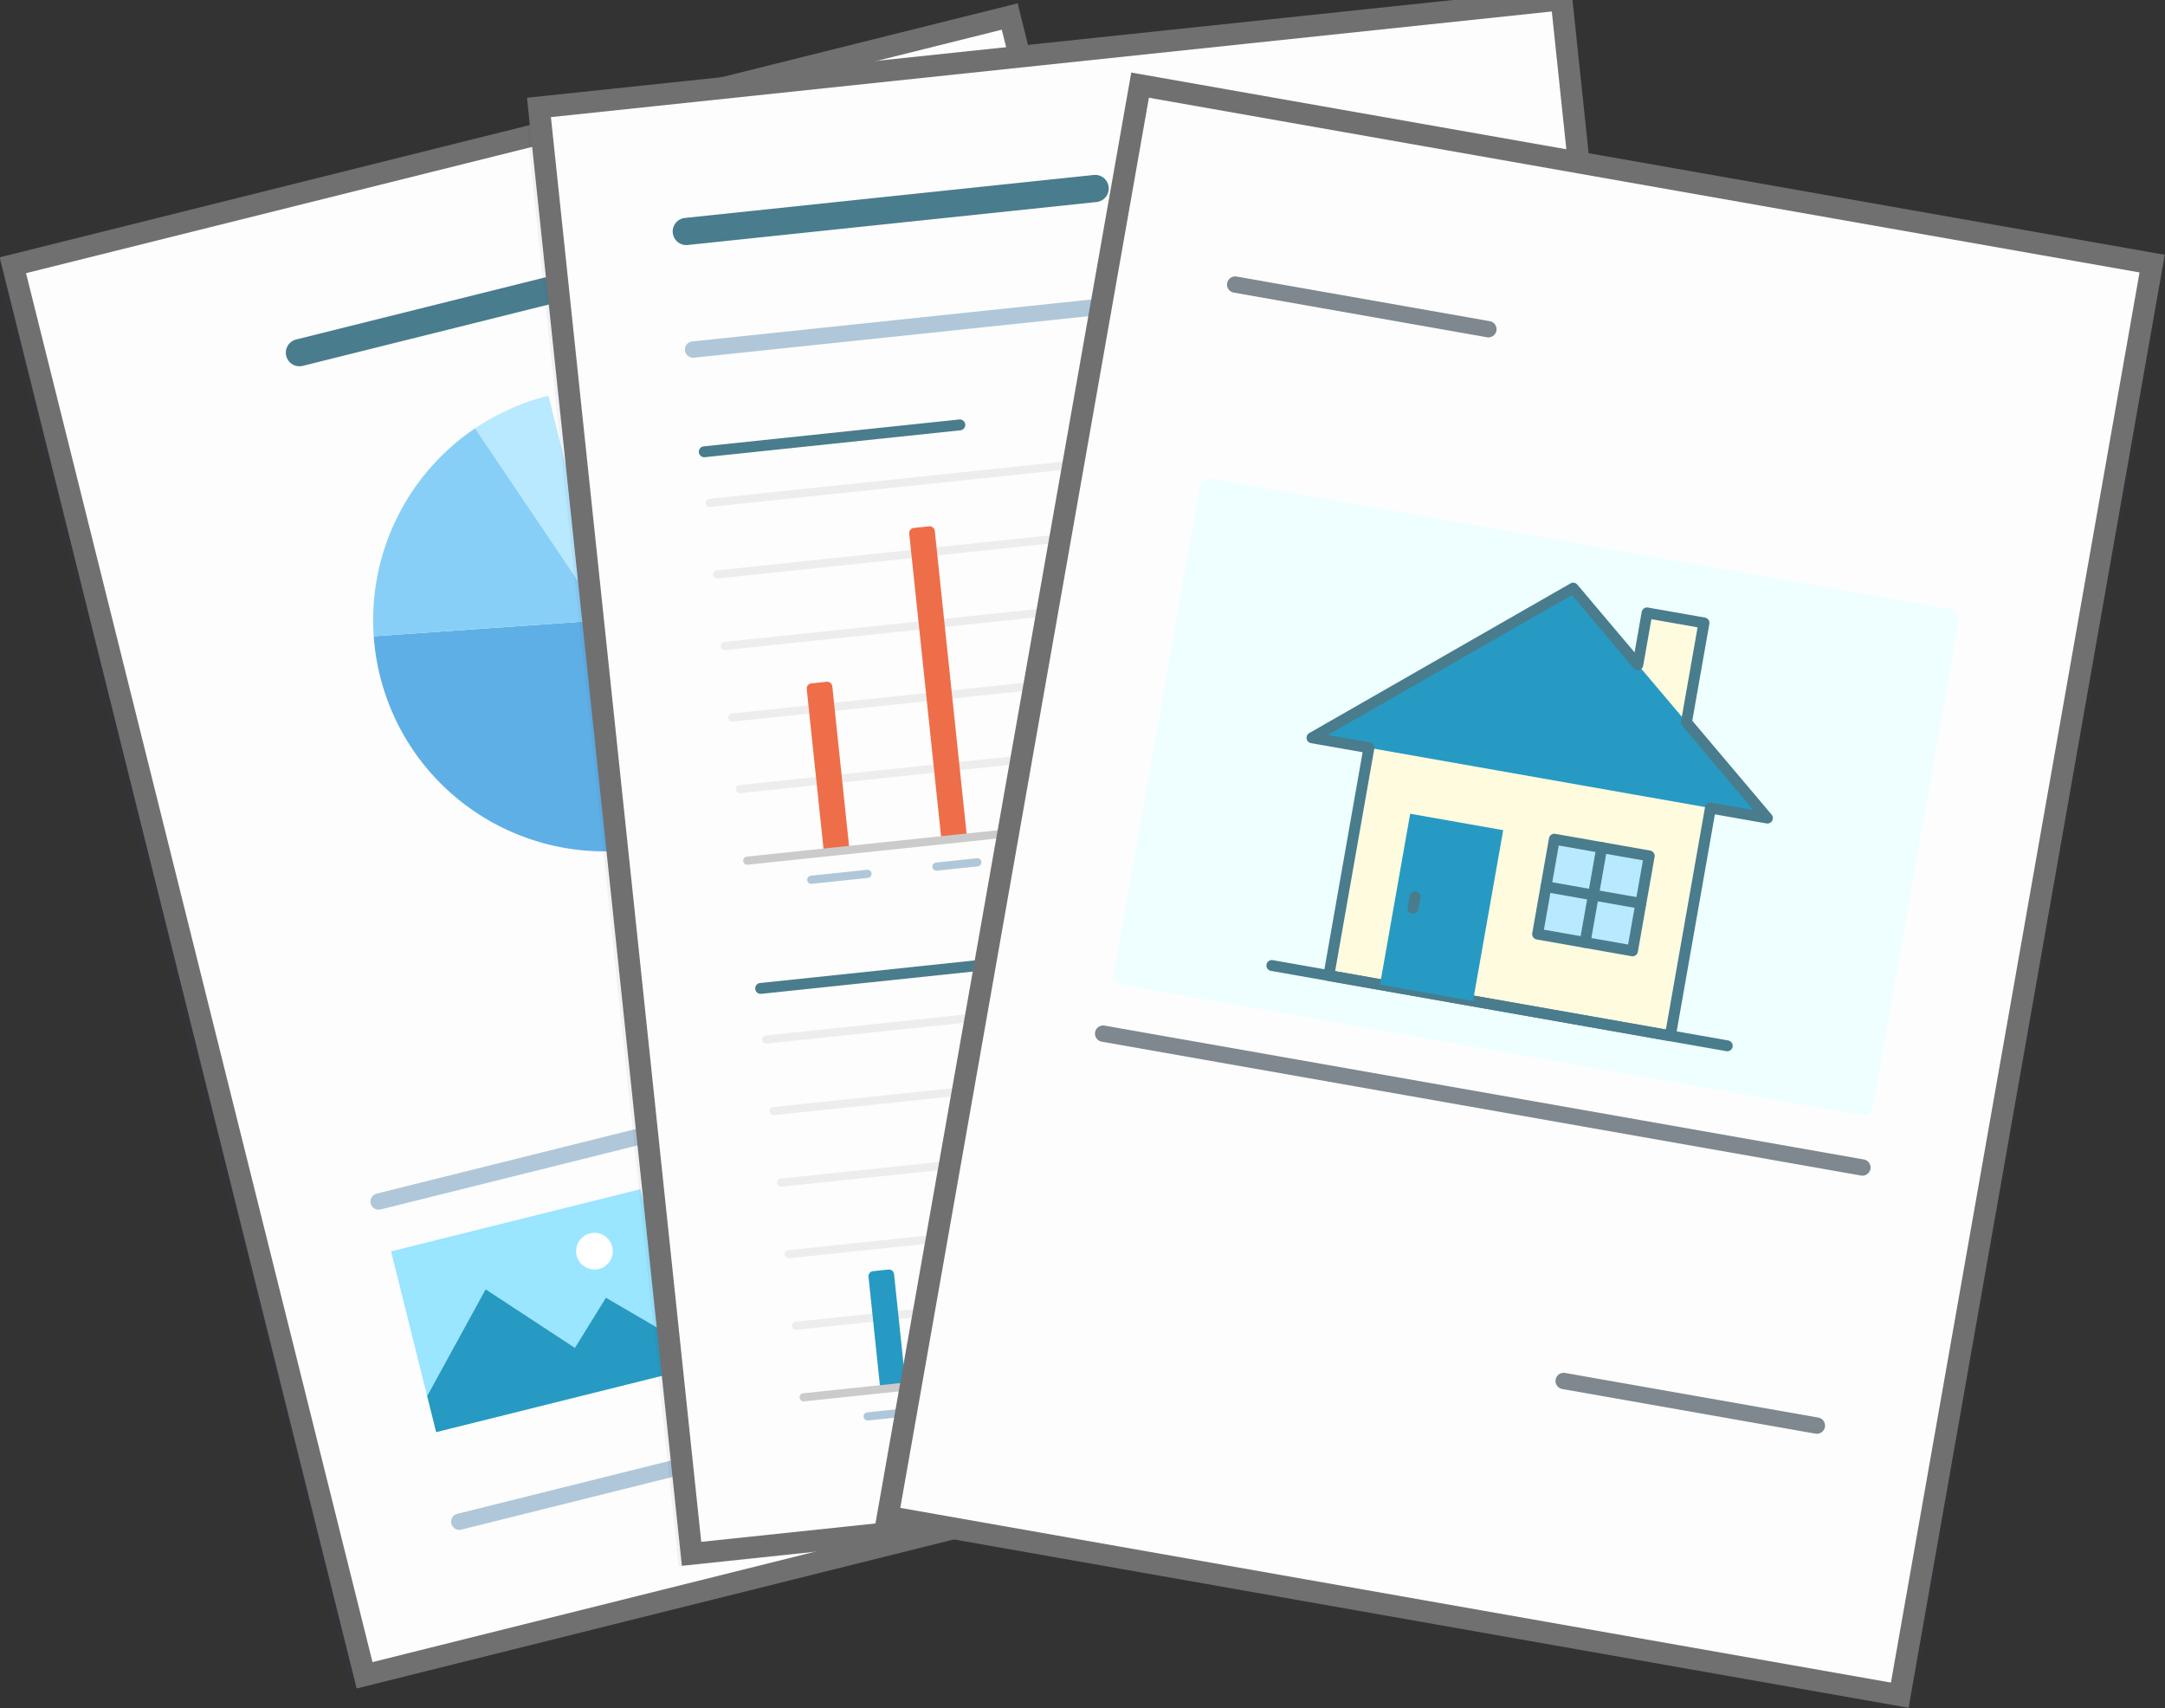 <svg xmlns="http://www.w3.org/2000/svg" xmlns:xlink="http://www.w3.org/1999/xlink" width="199.032" height="157" viewBox="0 0 199.032 157"><rect x="0" y="0" width="199.032" height="157" fill="#333333" stroke="none"/><defs><clipPath id="a"><rect width="199.032" height="157" fill="none"/></clipPath><clipPath id="c"><rect width="123.995" height="152.503" fill="none"/></clipPath><clipPath id="e"><rect width="107.926" height="142.76" fill="none"/></clipPath><clipPath id="f"><rect width="116.243" height="147.993" fill="none"/></clipPath></defs><g clip-path="url(#a)"><g clip-path="url(#a)"><g transform="translate(0 2.707)" opacity="0.06"><g clip-path="url(#c)"><rect width="94.477" height="133.617" transform="matrix(0.97, -0.242, 0.242, 0.97, 0, 22.855)" fill="#394b78"/></g></g></g><path d="M0,0H94.477V133.617H0Z" transform="matrix(0.97, -0.242, 0.242, 0.97, 1.181, 24.381)" fill="#fdfdfd"/><path d="M-1-1H95.477V134.617H-1ZM93.477,1H1V132.617H93.477Z" transform="matrix(0.97, -0.242, 0.242, 0.97, 1.181, 24.381)" fill="#707070"/><path d="M0,12.678a1.25,1.25,0,0,1-1.212-.948A1.25,1.25,0,0,1-.3,10.215L45.533-1.213a1.25,1.25,0,0,1,1.515.91,1.25,1.25,0,0,1-.91,1.515L.3,12.641A1.253,1.253,0,0,1,0,12.678Z" transform="translate(27.527 20.99)" fill="#497c8d"/><g clip-path="url(#a)"><path d="M58.812,60.332" transform="translate(-3.249 -3.332)" fill="#3799e7"/><path d="M58.812,60.332" transform="translate(-3.249 -3.332)" fill="#3799e7"/><path d="M58.812,60.332Z" transform="translate(-3.249 -3.332)" fill="#3799e7"/><path d="M58.812,60.332" transform="translate(-3.249 -3.332)" fill="#3799e7"/><path d="M58.812,60.332" transform="translate(-3.249 -3.332)" fill="#3799e7"/><path d="M58.812,60.332" transform="translate(-3.249 -3.332)" fill="#3799e7"/><path d="M58.812,60.332Z" transform="translate(-3.249 -3.332)" fill="#3799e7"/><path d="M58.812,60.332Z" transform="translate(-3.249 -3.332)" fill="#3799e7"/><path d="M58.812,60.332Z" transform="translate(-3.249 -3.332)" fill="#3799e7"/><path d="M58.812,60.332" transform="translate(-3.249 -3.332)" fill="#3799e7"/><path d="M58.812,60.332" transform="translate(-3.249 -3.332)" fill="#3799e7"/><path d="M58.812,60.332" transform="translate(-3.249 -3.332)" fill="#3799e7"/><path d="M58.812,60.332Z" transform="translate(-3.249 -3.332)" fill="#3799e7"/><path d="M58.812,60.332" transform="translate(-3.249 -3.332)" fill="#3799e7"/><path d="M58.812,60.332" transform="translate(-3.249 -3.332)" fill="#3799e7"/><path d="M58.812,60.332Z" transform="translate(-3.249 -3.332)" fill="#3799e7"/><path d="M58.812,60.332Z" transform="translate(-3.249 -3.332)" fill="#3799e7"/><path d="M58.812,60.332" transform="translate(-3.249 -3.332)" fill="#3799e7"/><path d="M58.812,60.332Z" transform="translate(-3.249 -3.332)" fill="#3799e7"/><path d="M58.812,60.332" transform="translate(-3.249 -3.332)" fill="#3799e7"/><path d="M58.812,60.332Z" transform="translate(-3.249 -3.332)" fill="#3799e7"/><path d="M58.812,60.332Z" transform="translate(-3.249 -3.332)" fill="#3799e7"/><path d="M57.572,60.332h0L36.364,61.815a21.411,21.411,0,0,0,1.787,7.164A21.094,21.094,0,0,0,42.279,75.1a21.281,21.281,0,0,0,27.183,2.859Z" transform="translate(-2.009 -3.332)" fill="#5eafe6"/><path d="M58.812,60.332" transform="translate(-3.249 -3.332)" fill="#3799e7"/><path d="M58.812,60.332" transform="translate(-3.249 -3.332)" fill="#3799e7"/><path d="M58.812,60.332" transform="translate(-3.249 -3.332)" fill="#3799e7"/><path d="M82.5,48.811a23.451,23.451,0,0,0-4.588-6.8A23.584,23.584,0,0,0,55.208,35.5l5.714,22.918L74.134,78A23.649,23.649,0,0,0,82.5,48.811" transform="translate(-3.049 -1.922)" fill="#3799e7"/><path d="M58.812,60.332" transform="translate(-3.249 -3.332)" fill="#3799e7"/><path d="M52.975,38.5a21.208,21.208,0,0,0-6.748,3l11.89,17.627Z" transform="translate(-2.553 -2.127)" fill="#b8e9ff"/><path d="M45.679,41.674a21.268,21.268,0,0,0-9.318,19.111L57.569,59.3Z" transform="translate(-2.005 -2.302)" fill="#88cff7"/><path d="M36.63,115.79a.75.75,0,0,1-.181-1.478L77.7,104.028a.75.75,0,1,1,.363,1.455L36.812,115.768A.752.752,0,0,1,36.63,115.79Z" transform="translate(-1.821 -4.597)" fill="#afc7d9"/><path d="M44.641,147.585a.75.75,0,0,1-.181-1.478l61.877-15.428a.75.75,0,0,1,.363,1.455L44.823,147.562A.752.752,0,0,1,44.641,147.585Z" transform="translate(-2.415 -6.961)" fill="#afc7d9"/><path d="M70.646,128.615a.75.75,0,0,1-.181-1.478l29.793-7.428a.75.75,0,0,1,.363,1.455l-29.793,7.428A.752.752,0,0,1,70.646,128.615Z" transform="translate(-3.751 -5.887)" fill="#afc7d9"/><path d="M54.952,130.282l2.853-4.612,6.613,3.858L60.972,115.7l-22.918,5.714,3.314,13.292,5.378-9.812Z" transform="translate(-2.102 -6.391)" fill="#9ae5ff"/><path d="M58,126.207l-2.853,4.612-8.206-5.384-5.378,9.811.828,3.324,22.918-5.714-.7-2.792Z" transform="translate(-2.296 -6.928)" fill="#269ac2"/><path d="M59.381,121.223a1.687,1.687,0,1,1-2.045-1.229,1.687,1.687,0,0,1,2.045,1.229" transform="translate(-3.096 -6.625)" fill="#fff"/><g transform="translate(48.365 1.181)" opacity="0.06"><g clip-path="url(#e)"><rect width="94.476" height="133.617" transform="matrix(0.995, -0.105, 0.105, 0.995, 0, 9.875)" fill="#394b78"/></g></g><path d="M0,0H94.476V133.617H0Z" transform="matrix(0.995, -0.105, 0.105, 0.995, 49.546, 9.875)" fill="#fdfdfd"/><path d="M-1-1H95.476V134.617H-1ZM93.476,1H1V132.617H93.476Z" transform="matrix(0.995, -0.105, 0.105, 0.995, 49.546, 9.875)" fill="#707070"/><path d="M0,7.782a.375.375,0,0,1-.372-.336.375.375,0,0,1,.334-.412L70.43-.373a.375.375,0,0,1,.412.334.375.375,0,0,1-.334.412L.039,7.78Z" transform="translate(73.191 114.454)" fill="#ededed"/><path d="M0,7.782a.375.375,0,0,1-.372-.336.375.375,0,0,1,.334-.412L70.43-.373a.375.375,0,0,1,.412.334.375.375,0,0,1-.334.412L.039,7.78Z" transform="translate(72.499 107.877)" fill="#ededed"/><path d="M0,7.782a.375.375,0,0,1-.372-.336.375.375,0,0,1,.334-.412L70.43-.373a.375.375,0,0,1,.412.334.375.375,0,0,1-.334.412L.039,7.78Z" transform="translate(71.808 101.3)" fill="#ededed"/><path d="M0,7.782a.375.375,0,0,1-.372-.336.375.375,0,0,1,.334-.412L70.43-.373a.375.375,0,0,1,.412.334.375.375,0,0,1-.334.412L.039,7.78Z" transform="translate(71.117 94.723)" fill="#ededed"/><path d="M0,7.782a.375.375,0,0,1-.372-.336.375.375,0,0,1,.334-.412L70.43-.373a.375.375,0,0,1,.412.334.375.375,0,0,1-.334.412L.039,7.78Z" transform="translate(70.425 88.146)" fill="#ededed"/><path d="M87.946,134.273l-2.349.247-1.086-10.335a.472.472,0,0,1,.42-.52l1.41-.148a.473.473,0,0,1,.519.42Z" transform="translate(-4.668 -6.822)" fill="#269ac2"/><path d="M99.371,132.961l-2.349.247-1.284-12.214a.472.472,0,0,1,.42-.52l1.41-.148a.473.473,0,0,1,.519.42Z" transform="translate(-5.288 -6.646)" fill="#ddd331"/><path d="M110.78,131.484l-2.349.247-1.778-16.912a.473.473,0,0,1,.42-.52l1.41-.147a.471.471,0,0,1,.519.42Z" transform="translate(-5.891 -6.305)" fill="#ddd331"/><path d="M122.218,130.3l-2.349.247-1.753-16.677a.473.473,0,0,1,.42-.52l1.41-.148a.473.473,0,0,1,.52.42Z" transform="translate(-6.524 -6.252)" fill="#ddd331"/><path d="M133.581,128.394l-2.349.247-3.012-28.658a.472.472,0,0,1,.42-.519l1.409-.148a.472.472,0,0,1,.52.42Z" transform="translate(-7.082 -5.486)" fill="#ddd331"/><path d="M145.005,127.068l-2.349.247-3.235-30.771a.474.474,0,0,1,.42-.52l1.41-.148a.474.474,0,0,1,.52.42Z" transform="translate(-7.701 -5.296)" fill="#ddd331"/><path d="M0,7.782a.375.375,0,0,1-.372-.336.375.375,0,0,1,.334-.412L70.43-.373a.375.375,0,0,1,.412.334.375.375,0,0,1-.334.412L.039,7.78Z" transform="translate(73.882 121.031)" fill="#cbcbcb"/><path d="M0,.918A.375.375,0,0,1-.373.582.375.375,0,0,1-.039.17L5.129-.373a.375.375,0,0,1,.412.334.375.375,0,0,1-.334.412L.039.916Z" transform="translate(79.766 129.651)" fill="#afc7d9"/><path d="M0,.918A.375.375,0,0,1-.373.582.375.375,0,0,1-.039.17L5.129-.373a.375.375,0,0,1,.412.334.375.375,0,0,1-.334.412L.039.916Z" transform="translate(101.377 127.38)" fill="#afc7d9"/><path d="M0,1.017A.375.375,0,0,1-.373.681.375.375,0,0,1-.039.269L6.068-.373a.375.375,0,0,1,.412.334.375.375,0,0,1-.334.412L.039,1.014Z" transform="translate(111.712 126.196)" fill="#afc7d9"/><path d="M0,.77A.375.375,0,0,1-.373.434.375.375,0,0,1-.039.022L3.719-.373a.375.375,0,0,1,.412.334A.375.375,0,0,1,3.8.373L.039.768Z" transform="translate(91.276 128.59)" fill="#afc7d9"/><path d="M0,.77A.375.375,0,0,1-.373.434.375.375,0,0,1-.039.022L3.719-.373a.375.375,0,0,1,.412.334A.375.375,0,0,1,3.8.373L.039.768Z" transform="translate(123.692 125.183)" fill="#afc7d9"/><path d="M0,1.067A.375.375,0,0,1-.373.731.375.375,0,0,1-.039.319L6.538-.373a.375.375,0,0,1,.412.334.375.375,0,0,1-.334.412L.039,1.065Z" transform="translate(133.088 123.899)" fill="#afc7d9"/><path d="M0,2.969a.5.5,0,0,1-.5-.448.5.5,0,0,1,.445-.55L23.437-.5a.5.5,0,0,1,.55.445.5.5,0,0,1-.445.55L.052,2.966Z" transform="translate(69.932 88.386)" fill="#497c8d"/><path d="M0,7.782a.375.375,0,0,1-.372-.336.375.375,0,0,1,.334-.412L70.43-.373a.375.375,0,0,1,.412.334.375.375,0,0,1-.334.412L.039,7.78Z" transform="translate(68.006 65.126)" fill="#ededed"/><path d="M0,7.782a.375.375,0,0,1-.372-.336.375.375,0,0,1,.334-.412L70.43-.373a.375.375,0,0,1,.412.334.375.375,0,0,1-.334.412L.039,7.78Z" transform="translate(67.315 58.549)" fill="#ededed"/><path d="M0,7.782a.375.375,0,0,1-.372-.336.375.375,0,0,1,.334-.412L70.43-.373a.375.375,0,0,1,.412.334.375.375,0,0,1-.334.412L.039,7.78Z" transform="translate(66.623 51.971)" fill="#ededed"/><path d="M0,7.782a.375.375,0,0,1-.372-.336.375.375,0,0,1,.334-.412L70.43-.373a.375.375,0,0,1,.412.334.375.375,0,0,1-.334.412L.039,7.78Z" transform="translate(65.932 45.394)" fill="#ededed"/><path d="M0,7.782a.375.375,0,0,1-.372-.336.375.375,0,0,1,.334-.412L70.43-.373a.375.375,0,0,1,.412.334.375.375,0,0,1-.334.412L.039,7.78Z" transform="translate(65.241 38.817)" fill="#ededed"/><path d="M82.429,81.786l-2.349.247L78.5,67a.473.473,0,0,1,.42-.52l1.41-.147a.472.472,0,0,1,.52.42Z" transform="translate(-4.336 -3.664)" fill="#ee6e49"/><path d="M93.785,79.815l-2.349.247L88.474,51.875a.472.472,0,0,1,.42-.52l1.41-.148a.473.473,0,0,1,.519.42Z" transform="translate(-4.887 -2.828)" fill="#ee6e49"/><path d="M105.277,79.135l-2.349.247L100.9,60.121a.472.472,0,0,1,.42-.52l1.41-.148a.473.473,0,0,1,.519.42Z" transform="translate(-5.573 -3.284)" fill="#ee6e49"/><path d="M116.674,77.549l-2.349.247-2.716-25.838a.473.473,0,0,1,.42-.52l1.41-.147a.471.471,0,0,1,.519.42Z" transform="translate(-6.165 -2.833)" fill="#ee6e49"/><path d="M128.206,77.252l-2.349.247-1.086-10.335a.472.472,0,0,1,.42-.52l1.41-.148a.473.473,0,0,1,.519.42Z" transform="translate(-6.892 -3.673)" fill="#ee6e49"/><path d="M139.588,75.528l-2.349.247-2.025-19.261a.472.472,0,0,1,.42-.52l1.41-.148a.473.473,0,0,1,.519.42Z" transform="translate(-7.469 -3.085)" fill="#ee6e49"/><path d="M0,7.782a.375.375,0,0,1-.372-.336.375.375,0,0,1,.334-.412L70.43-.373a.375.375,0,0,1,.412.334.375.375,0,0,1-.334.412L.039,7.78Z" transform="translate(68.697 71.703)" fill="#cbcbcb"/><path d="M0,.918A.375.375,0,0,1-.373.582.375.375,0,0,1-.039.17L5.129-.373a.375.375,0,0,1,.412.334.375.375,0,0,1-.334.412L.039.916Z" transform="translate(74.582 80.323)" fill="#afc7d9"/><path d="M0,.918A.375.375,0,0,1-.373.582.375.375,0,0,1-.039.17L5.129-.373a.375.375,0,0,1,.412.334.375.375,0,0,1-.334.412L.039.916Z" transform="translate(96.192 78.052)" fill="#afc7d9"/><path d="M0,1.017A.375.375,0,0,1-.373.681.375.375,0,0,1-.039.269L6.068-.373a.375.375,0,0,1,.412.334.375.375,0,0,1-.334.412L.039,1.014Z" transform="translate(106.528 76.867)" fill="#afc7d9"/><path d="M0,.77A.375.375,0,0,1-.373.434.375.375,0,0,1-.039.022L3.719-.373a.375.375,0,0,1,.412.334A.375.375,0,0,1,3.8.373L.039.768Z" transform="translate(86.092 79.262)" fill="#afc7d9"/><path d="M0,.77A.375.375,0,0,1-.373.434.375.375,0,0,1-.039.022L3.719-.373a.375.375,0,0,1,.412.334A.375.375,0,0,1,3.8.373L.039.768Z" transform="translate(118.507 75.855)" fill="#afc7d9"/><path d="M0,1.067A.375.375,0,0,1-.373.731.375.375,0,0,1-.039.319L6.538-.373a.375.375,0,0,1,.412.334.375.375,0,0,1-.334.412L.039,1.065Z" transform="translate(127.903 74.57)" fill="#afc7d9"/><path d="M0,2.969a.5.5,0,0,1-.5-.448.5.5,0,0,1,.445-.55L23.437-.5a.5.5,0,0,1,.55.445.5.5,0,0,1-.445.55L.052,2.966Z" transform="translate(64.747 39.058)" fill="#497c8d"/><path d="M67.463,34.106a.75.75,0,0,1-.077-1.5l58.725-6.172a.75.75,0,1,1,.157,1.492L67.542,34.1A.76.76,0,0,1,67.463,34.106Z" transform="translate(-3.705 -1.226)" fill="#afc7d9"/><path d="M0,5.2A1.25,1.25,0,0,1-1.243,4.081,1.25,1.25,0,0,1-.131,2.707l37.584-3.95A1.25,1.25,0,0,1,38.827-.131a1.25,1.25,0,0,1-1.112,1.374L.131,5.193A1.265,1.265,0,0,1,0,5.2Z" transform="translate(63.094 17.326)" fill="#497c8d"/><g transform="translate(82.788 9.007)" opacity="0.06"><g clip-path="url(#f)"><rect width="133.617" height="94.476" transform="translate(0 131.587) rotate(-80)" fill="#394b78"/></g></g><rect width="133.617" height="94.476" transform="translate(81.607 139.413) rotate(-80)" fill="#fdfdfd"/><path d="M-1-1H134.617V95.476H-1ZM132.617,1H1V93.476H132.617Z" transform="translate(81.607 139.413) rotate(-80)" fill="#707070"/><path d="M175.382,139.211a.754.754,0,0,1-.131-.012l-23.26-4.1a.75.75,0,1,1,.26-1.477l23.26,4.1a.75.75,0,0,1-.129,1.489Z" transform="translate(-8.355 -7.421)" fill="#7e888e"/><path d="M177.036,113.619a.755.755,0,0,1-.131-.012l-69.781-12.3a.75.75,0,1,1,.26-1.477l69.781,12.3a.75.75,0,0,1-.129,1.489Z" transform="translate(-5.825 -5.555)" fill="#7e888e"/><path d="M143.363,32.54a.754.754,0,0,1-.131-.012l-23.26-4.1a.75.75,0,1,1,.26-1.477l23.26,4.1a.75.75,0,0,1-.129,1.489Z" transform="translate(-6.534 -1.529)" fill="#7e888e"/><path d="M177.086,105.07l-67.92-11.976A.945.945,0,0,1,108.4,92l7.875-44.66a.945.945,0,0,1,1.094-.766l67.92,11.977a.945.945,0,0,1,.767,1.094L178.18,104.3a.944.944,0,0,1-1.094.766" transform="translate(-5.987 -2.572)" fill="#efffff"/><path d="M162.093,69.55l1.61-9.129-5.234-.923-.841,4.768-5.952-7.045-24.01,13.754,5.233.922-3.691,20.935,31.4,5.536L164.3,77.434l5.234.923Z" transform="translate(-7.052 -3.161)" fill="#fffbdf"/><path d="M127.666,70.975l24.01-13.754,17.858,21.136Z" transform="translate(-7.052 -3.161)" fill="#269ac2"/><path d="M151.676,56.721a.5.5,0,0,1,.382.177l5.263,6.23.655-3.717a.5.5,0,0,1,.579-.406l5.234.923a.5.5,0,0,1,.406.579l-1.569,8.9,7.29,8.628a.5.5,0,0,1-.469.815l-4.742-.836-3.6,20.442a.5.5,0,0,1-.579.406l-31.4-5.536a.5.5,0,0,1-.406-.579l3.6-20.443-4.741-.835a.5.5,0,0,1-.162-.926l24.01-13.754A.5.5,0,0,1,151.676,56.721Zm5.952,8.045a.5.5,0,0,1-.382-.177l-5.683-6.727-22.45,12.86,3.873.682a.5.5,0,0,1,.406.579l-3.6,20.443L160.2,97.789l3.6-20.442a.5.5,0,0,1,.579-.406l3.874.683-6.55-7.752a.5.5,0,0,1-.11-.41l1.523-8.637-4.249-.749-.754,4.276a.5.5,0,0,1-.492.413Z" transform="translate(-7.052 -3.161)" fill="#497c8d"/><path d="M41.869,7.882a.5.5,0,0,1-.087-.008L-.087.492A.5.5,0,0,1-.492-.087.5.5,0,0,1,.087-.492L41.955,6.89a.5.5,0,0,1-.086.992Z" transform="translate(116.923 88.748)" fill="#497c8d"/><rect width="15.943" height="8.68" transform="matrix(0.174, -0.985, 0.985, 0.174, 126.867, 90.502)" fill="#269ac2"/><rect width="8.858" height="8.858" transform="translate(141.355 85.861) rotate(-80)" fill="#b8e9ff"/><path d="M0-.5H8.858a.5.5,0,0,1,.5.5V8.858a.5.5,0,0,1-.5.5H0a.5.5,0,0,1-.5-.5V0A.5.5,0,0,1,0-.5ZM8.358.5H.5V8.358H8.358Z" transform="translate(141.355 85.861) rotate(-80)" fill="#497c8d"/><path d="M0,9.223a.5.5,0,0,1-.087-.008.5.5,0,0,1-.406-.579L1.046-.087a.5.5,0,0,1,.579-.406A.5.5,0,0,1,2.03.087L.492,8.81A.5.5,0,0,1,0,9.223Z" transform="translate(145.717 77.908)" fill="#497c8d"/><path d="M0,1.547a.5.5,0,0,1-.087-.008A.5.5,0,0,1-.492.96L-.308-.087A.5.5,0,0,1,.271-.492.5.5,0,0,1,.677.087L.492,1.133A.5.5,0,0,1,0,1.547Z" transform="translate(129.903 82.436)" fill="#497c8d"/><path d="M8.724,2.038a.5.5,0,0,1-.087-.008L-.087.492A.5.5,0,0,1-.492-.087.5.5,0,0,1,.087-.492L8.81,1.046a.5.5,0,0,1-.086.992Z" transform="translate(142.124 81.5)" fill="#497c8d"/></g></g></svg>
